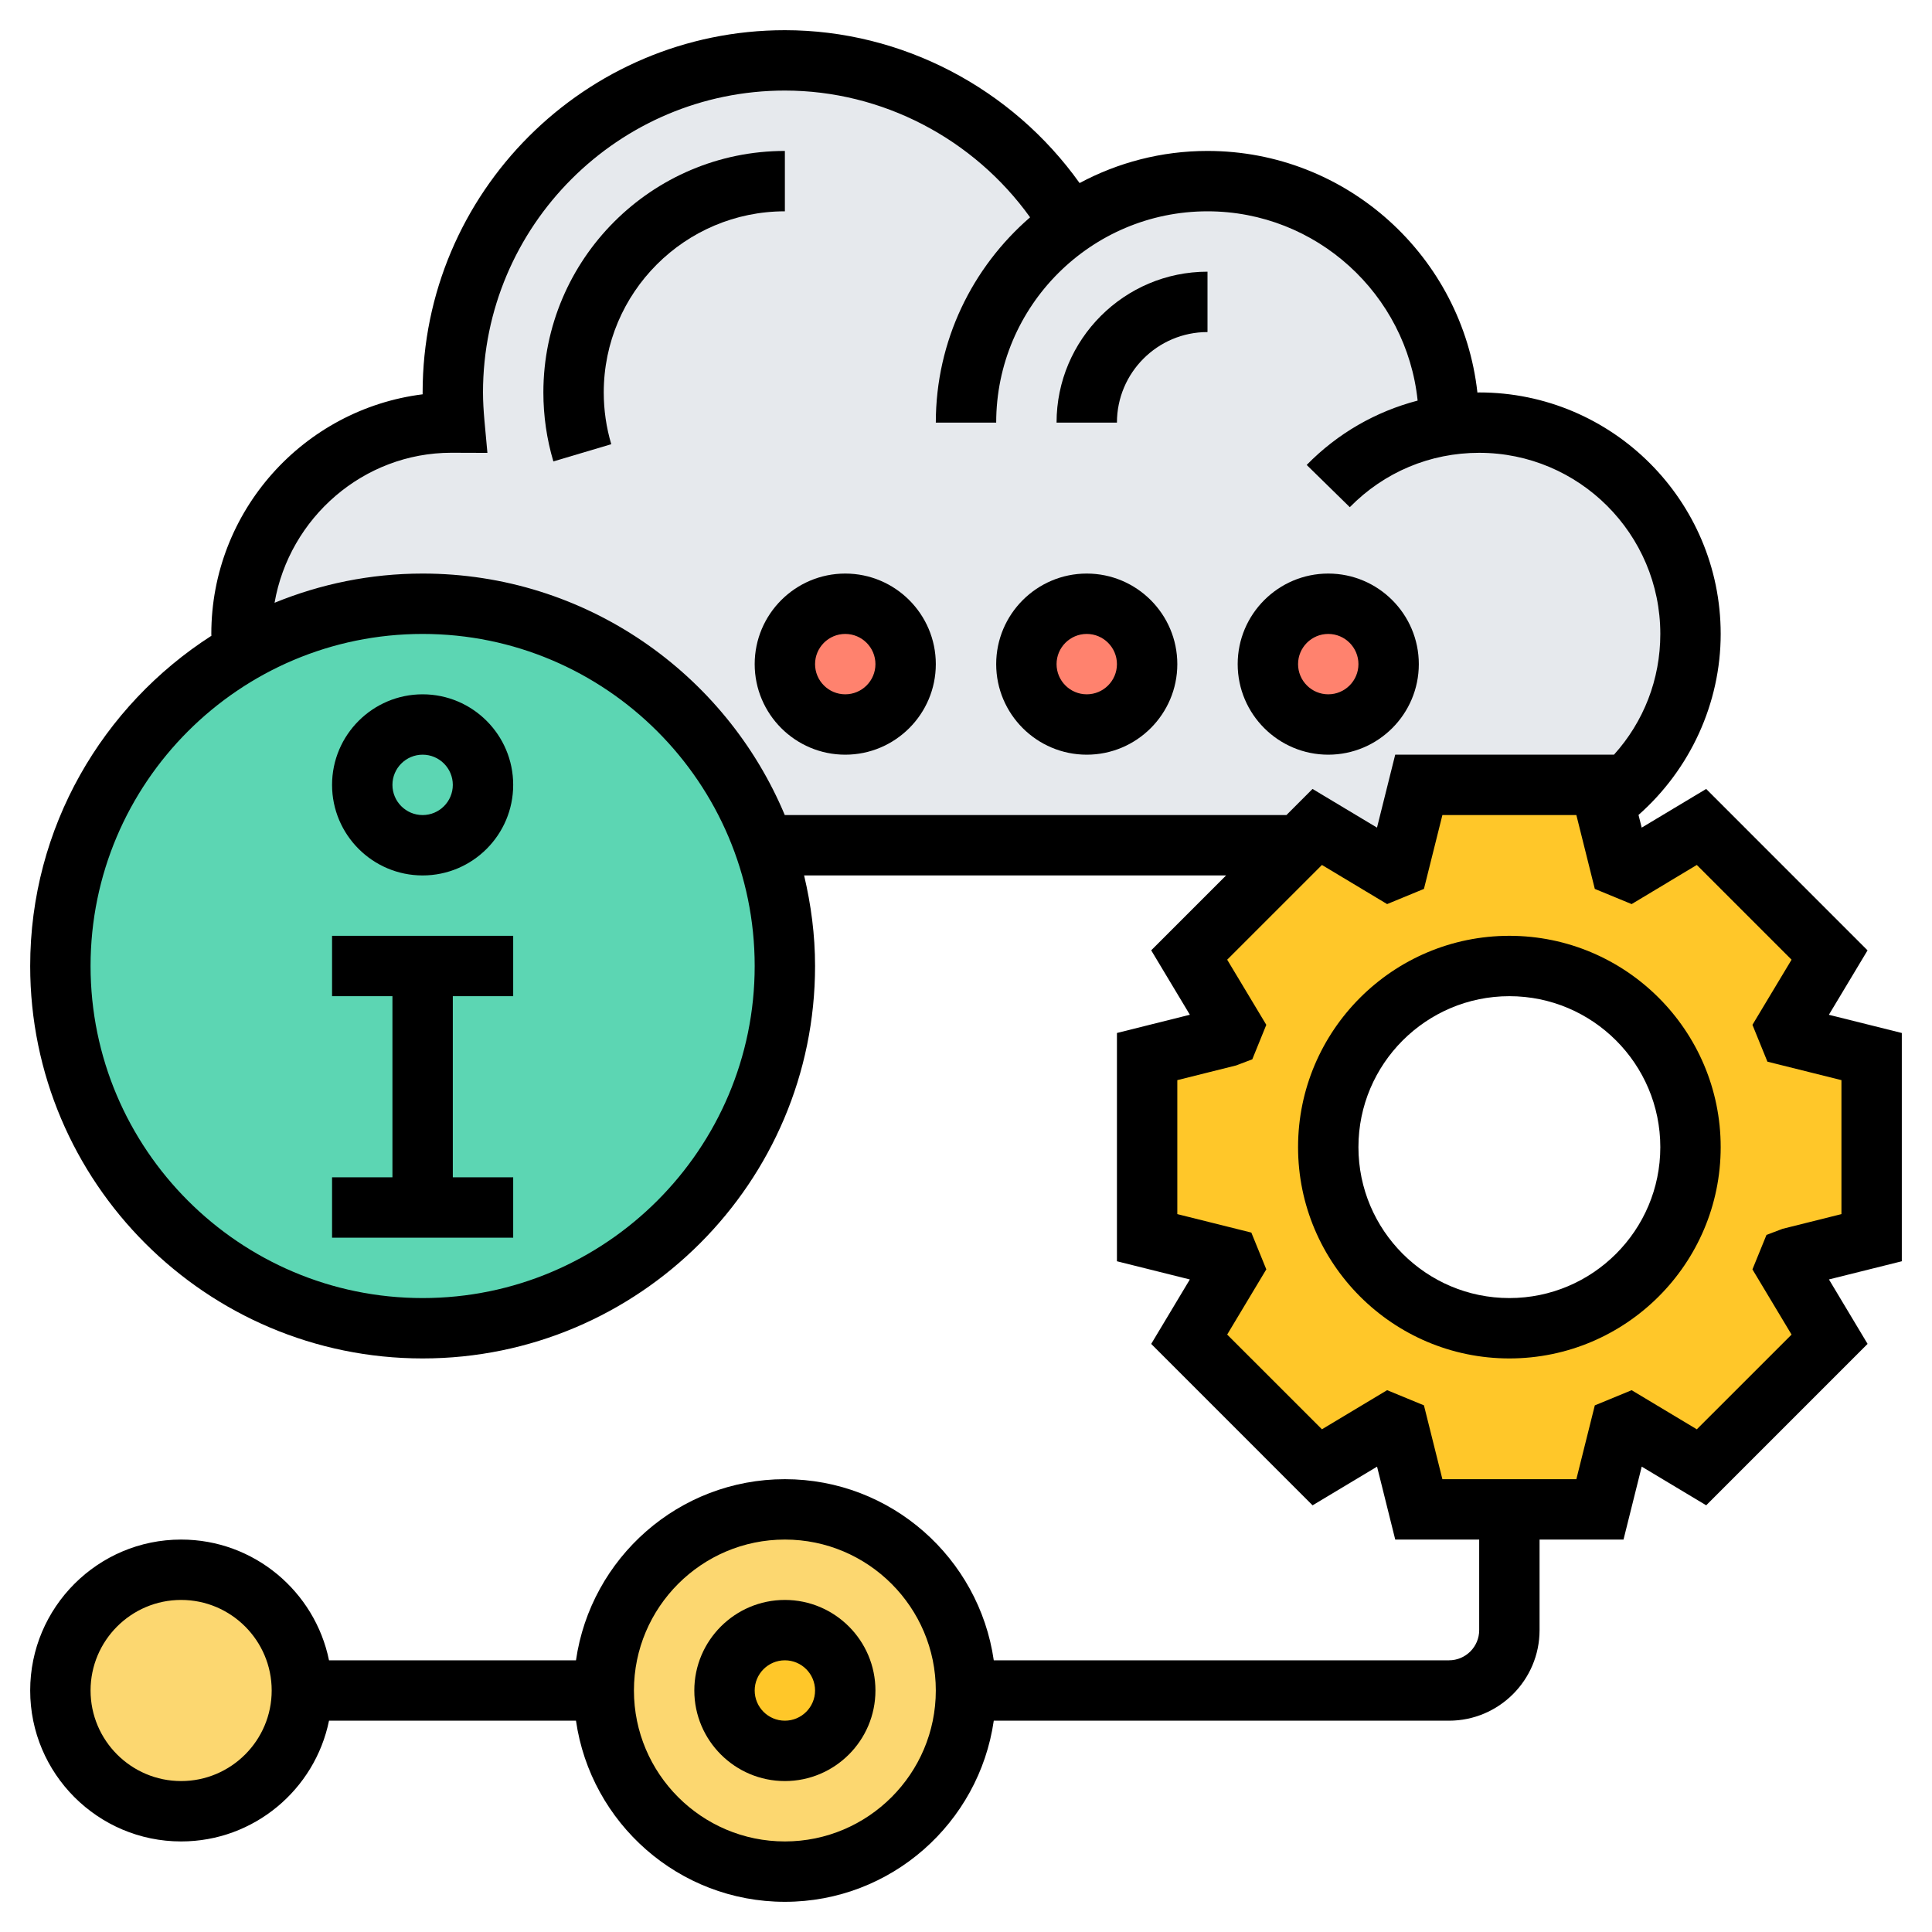 <svg id="Layer_5" enable-background="new 0 0 64 64" height="512" viewBox="0 0 64 64" width="512" xmlns="http://www.w3.org/2000/svg"><circle cx="6" cy="56" fill="#fcd770" r="4"/><path d="m26 50c3.31 0 6 2.69 6 6s-2.69 6-6 6-6-2.69-6-6 2.69-6 6-6z" fill="#fcd770"/><circle cx="26" cy="56" fill="#ffc729" r="2"/><path d="m62 35v6l-2.71.68c-.04.1-.07.2-.12.3l1.44 2.38-4.25 4.25-2.38-1.44c-.1.05-.2.08-.3.12l-.68 2.71h-3-3l-.68-2.71c-.1-.04-.2-.07-.3-.12l-2.38 1.44-4.25-4.25 1.44-2.38c-.05-.1-.08-.2-.12-.3l-2.71-.68v-6l2.71-.68c.04-.1.07-.2.12-.3l-1.44-2.38 3.64-3.64.61-.61 2.38 1.44c.1-.05.2-.08.3-.12l.68-2.71h6l.16.63.52 2.08c.1.04.2.07.3.12l2.38-1.44 4.25 4.25-1.44 2.38c.05.1.08.2.12.3zm-6 3c0-3.31-2.69-6-6-6s-6 2.69-6 6 2.69 6 6 6 6-2.69 6-6z" fill="#ffc729"/><path d="m49 14c3.87 0 7 3.13 7 7 0 2.31-1.12 4.36-2.84 5.63l-.16-.63h-6l-.68 2.71c-.1.04-.2.07-.3.12l-2.38-1.44-.61.61h-17.71c-1.65-4.66-6.09-8-11.32-8-2.17 0-4.21.57-5.97 1.59-.02-.19-.03-.4-.03-.59 0-3.87 3.13-7 7-7h.05c-.03-.33-.05-.66-.05-1 0-6.08 4.92-11 11-11 4.03 0 7.56 2.17 9.47 5.41 1.29-.89 2.85-1.41 4.53-1.41 4.42 0 8 3.58 8 8v.07.01c.33-.06.66-.08 1-.08z" fill="#e6e9ed"/><g fill="#ff826e"><circle cx="44" cy="22" r="2"/><circle cx="36" cy="22" r="2"/><circle cx="28" cy="22" r="2"/></g><path d="m25.32 28c.44 1.25.68 2.6.68 4 0 6.63-5.37 12-12 12s-12-5.37-12-12c0-4.46 2.43-8.35 6.03-10.41 1.76-1.02 3.8-1.59 5.97-1.59 5.23 0 9.67 3.34 11.32 8z" fill="#5cd6b3"/><path d="m14 23c-1.654 0-3 1.346-3 3s1.346 3 3 3 3-1.346 3-3-1.346-3-3-3zm0 4c-.552 0-1-.449-1-1s.448-1 1-1 1 .449 1 1-.448 1-1 1z"/><path d="m11 33h2v6h-2v2h6v-2h-2v-6h2v-2h-6z"/><path d="m50 31c-3.859 0-7 3.14-7 7s3.141 7 7 7 7-3.14 7-7-3.141-7-7-7zm0 12c-2.757 0-5-2.243-5-5s2.243-5 5-5 5 2.243 5 5-2.243 5-5 5z"/><path d="m63 34.219-2.416-.603 1.281-2.134-5.346-5.347-2.136 1.281-.105-.42c1.711-1.511 2.722-3.7 2.722-5.996 0-4.411-3.589-8-8-8-.02 0-.039.003-.059.003-.498-4.495-4.316-8.003-8.941-8.003-1.531 0-2.973.387-4.237 1.064-2.237-3.137-5.88-5.064-9.763-5.064-6.617 0-12 5.383-12 12v.062c-3.941.494-7 3.865-7 7.938 0 .021.002.041.003.061-3.604 2.314-6.003 6.348-6.003 10.939 0 7.168 5.832 13 13 13s13-5.832 13-13c0-1.034-.134-2.035-.363-3h13.979l-2.481 2.481 1.281 2.134-2.416.604v7.562l2.415.603-1.28 2.135 5.346 5.347 2.136-1.281.602 2.415h2.781v3c0 .551-.448 1-1 1h-15.08c-.488-3.387-3.401-6-6.92-6s-6.432 2.613-6.92 6h-8.181c-.465-2.279-2.485-4-4.899-4-2.757 0-5 2.243-5 5s2.243 5 5 5c2.414 0 4.434-1.721 4.899-4h8.181c.488 3.387 3.401 6 6.92 6s6.432-2.613 6.92-6h15.08c1.654 0 3-1.346 3-3v-3h2.781l.603-2.416 2.136 1.281 5.346-5.347-1.28-2.135 2.414-.602zm-57 24.781c-1.654 0-3-1.346-3-3s1.346-3 3-3 3 1.346 3 3-1.346 3-3 3zm20 2c-2.757 0-5-2.243-5-5s2.243-5 5-5 5 2.243 5 5-2.243 5-5 5zm-12-18c-6.065 0-11-4.935-11-11s4.935-11 11-11 11 4.935 11 11-4.935 11-11 11zm11.997-16c-1.963-4.693-6.6-8-11.997-8-1.736 0-3.39.348-4.905.968.491-2.818 2.943-4.968 5.855-4.97l1.196.004-.1-1.091c-.026-.3-.046-.603-.046-.911 0-5.514 4.486-10 10-10 3.227 0 6.257 1.597 8.123 4.199-1.909 1.652-3.123 4.085-3.123 6.801h2c0-3.86 3.141-7 7-7 3.613 0 6.595 2.752 6.961 6.27-1.382.362-2.648 1.082-3.675 2.132l1.428 1.399c1.139-1.161 2.66-1.801 4.286-1.801 3.309 0 6 2.691 6 6 0 1.508-.552 2.91-1.535 4h-7.247l-.603 2.416-2.136-1.281-.864.865zm35.003 13.219-1.949.487-.534.202-.465 1.142 1.296 2.16-3.139 3.138-2.159-1.296-1.22.503-.611 2.445h-4.438l-.611-2.446-1.22-.503-2.159 1.296-3.139-3.138 1.296-2.16-.496-1.218-2.452-.612v-4.438l1.949-.487.535-.203.464-1.142-1.296-2.158 3.139-3.138 2.159 1.296 1.22-.503.611-2.446h4.438l.611 2.446 1.22.503 2.159-1.296 3.139 3.138-1.296 2.158.496 1.22 2.452.612z"/><path d="m26 53c-1.654 0-3 1.346-3 3s1.346 3 3 3 3-1.346 3-3-1.346-3-3-3zm0 4c-.552 0-1-.449-1-1s.448-1 1-1 1 .449 1 1-.448 1-1 1z"/><path d="m47 22c0-1.654-1.346-3-3-3s-3 1.346-3 3 1.346 3 3 3 3-1.346 3-3zm-4 0c0-.551.448-1 1-1s1 .449 1 1-.448 1-1 1-1-.449-1-1z"/><path d="m36 19c-1.654 0-3 1.346-3 3s1.346 3 3 3 3-1.346 3-3-1.346-3-3-3zm0 4c-.552 0-1-.449-1-1s.448-1 1-1 1 .449 1 1-.448 1-1 1z"/><path d="m28 19c-1.654 0-3 1.346-3 3s1.346 3 3 3 3-1.346 3-3-1.346-3-3-3zm0 4c-.552 0-1-.449-1-1s.448-1 1-1 1 .449 1 1-.448 1-1 1z"/><path d="m26 5c-4.411 0-8 3.589-8 8 0 .776.111 1.545.331 2.285l1.918-.57c-.165-.555-.249-1.132-.249-1.715 0-3.309 2.691-6 6-6z"/><path d="m35 14h2c0-1.654 1.346-3 3-3v-2c-2.757 0-5 2.243-5 5z"/></svg>